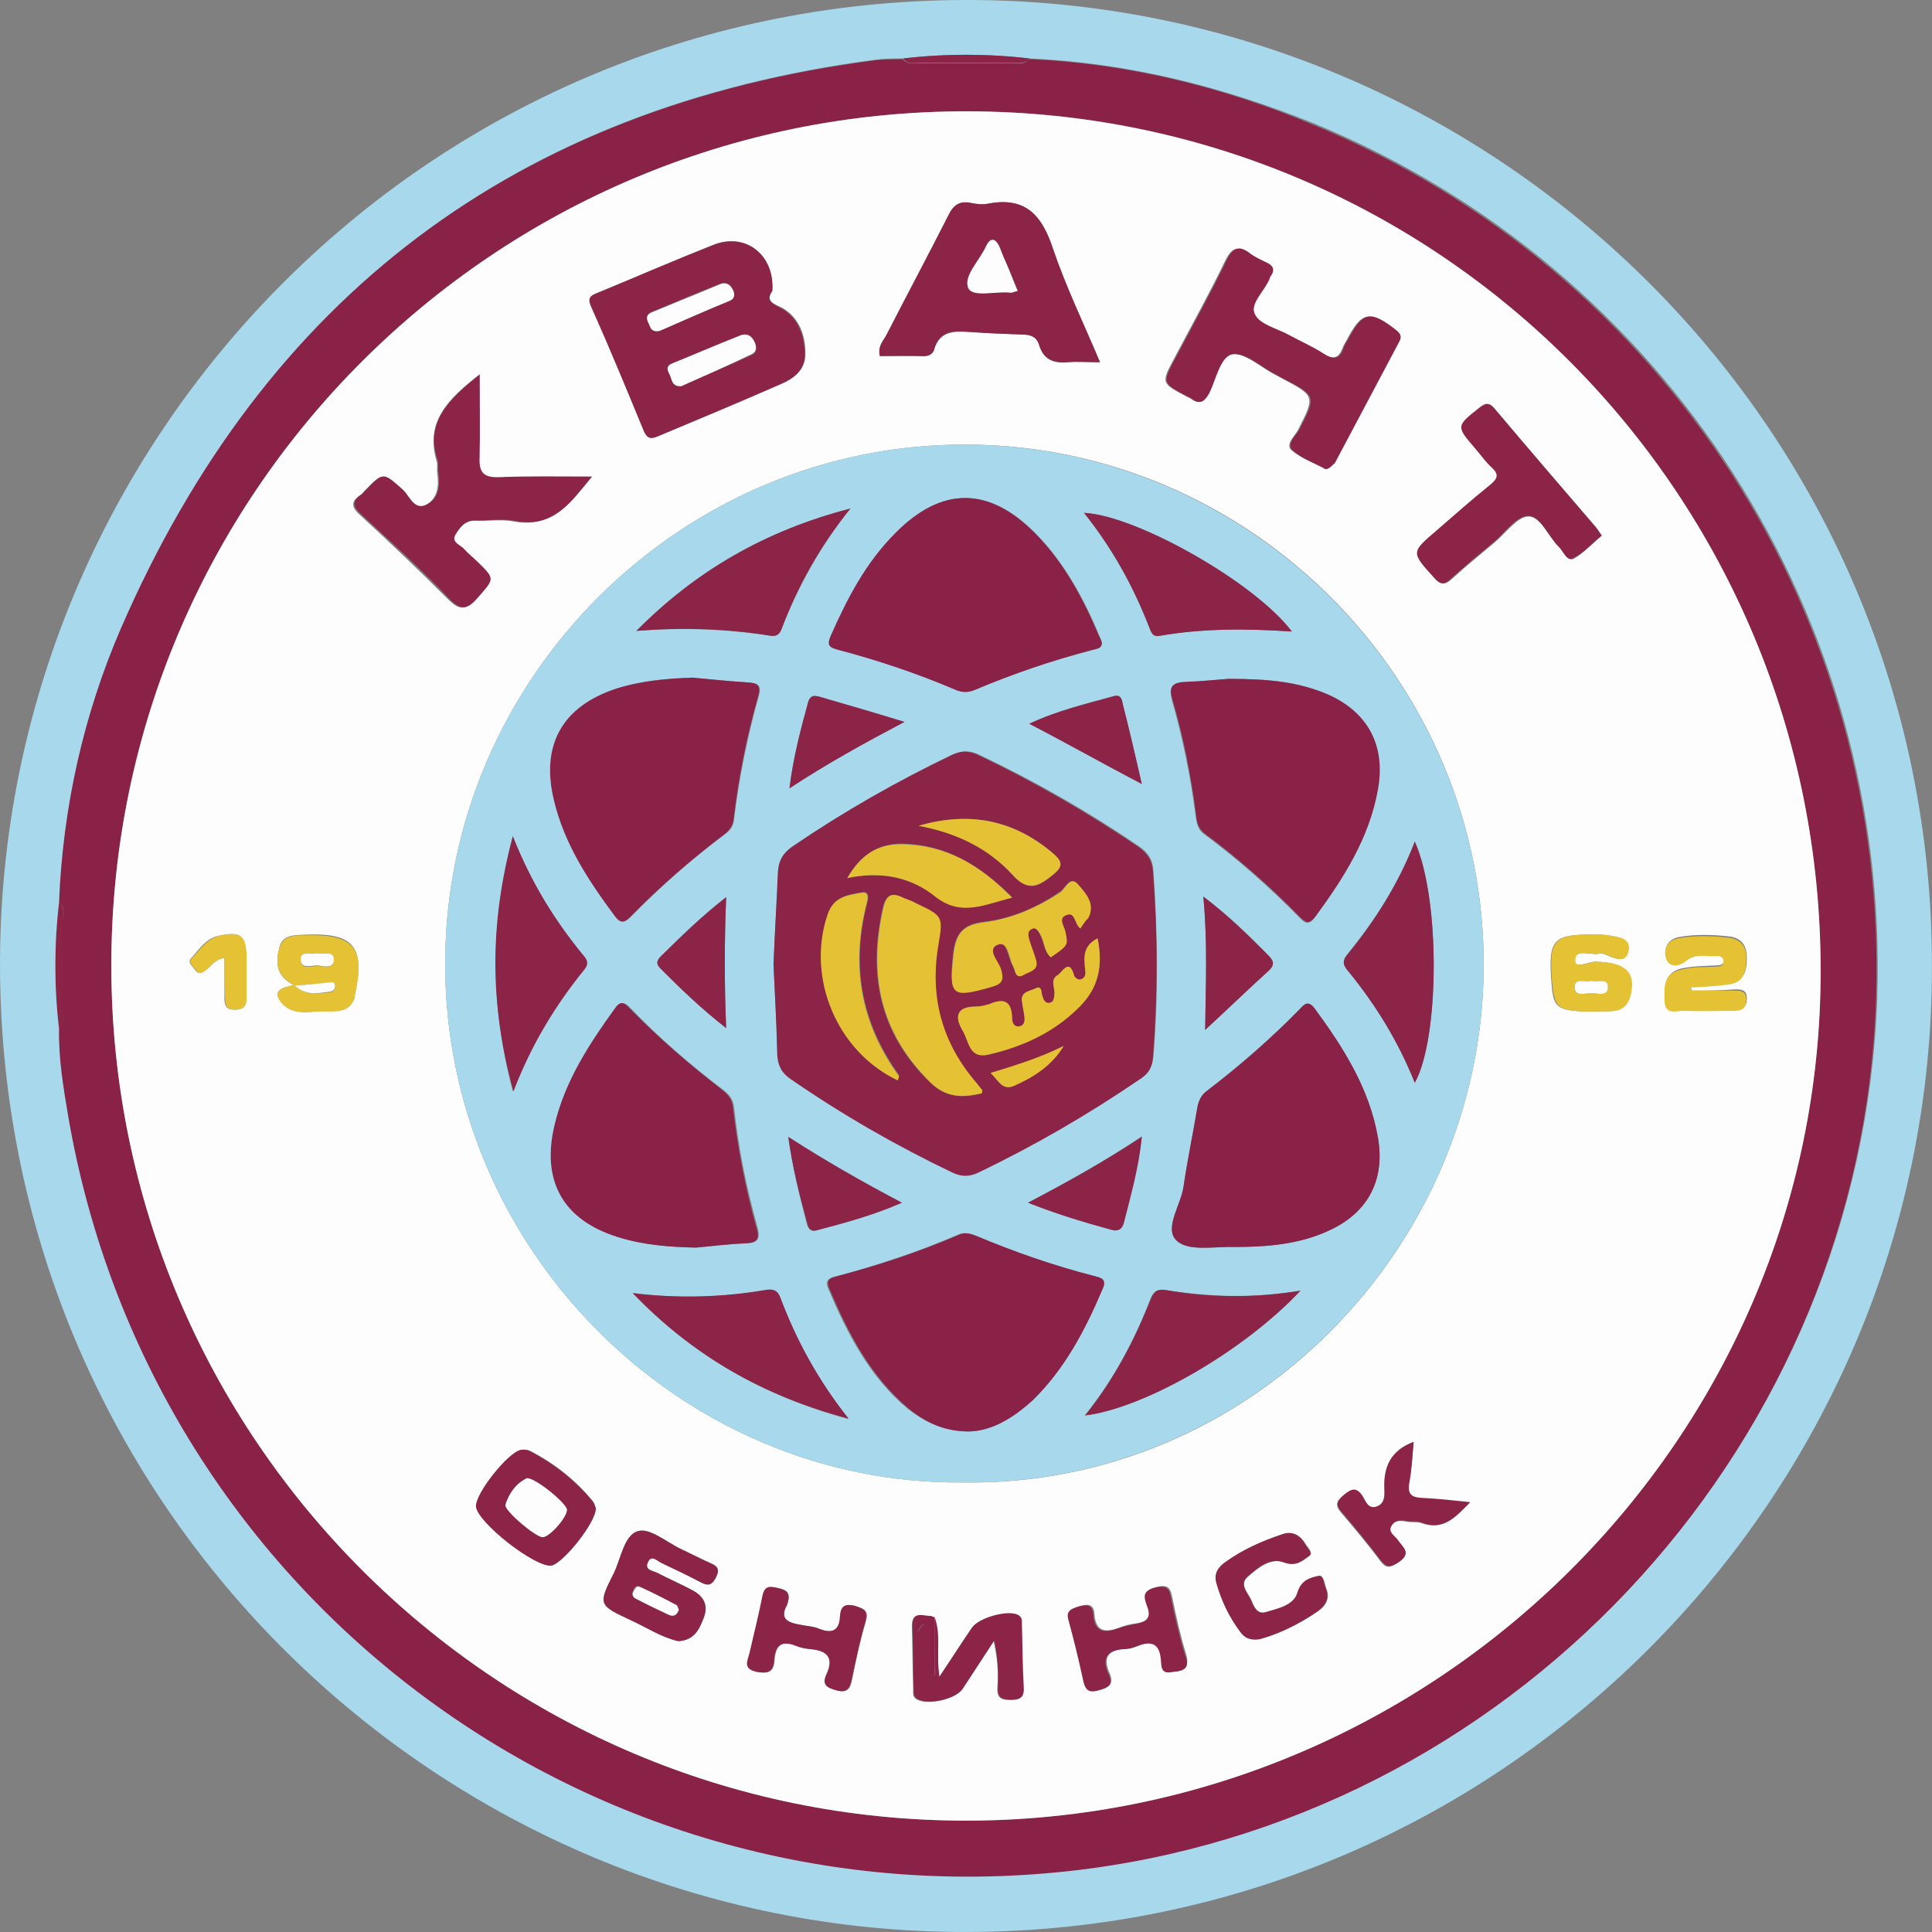 <?xml version="1.0" encoding="UTF-8"?>
<svg xmlns="http://www.w3.org/2000/svg" width="50" height="50" viewBox="0 0 50 50" fill="none">
  <rect x="0" y="0" width="50" height="50" fill="#808080" stroke="none"/>
  <g clip-path="url(#clip0_7440_3139)">
    <path d="M49.998 25C50.03 38.732 38.764 50.157 24.697 49.998C11.187 49.855 -0.111 38.78 0.001 24.745C0.112 11.204 11.203 -0.142 25.302 0.001C38.843 0.145 50.014 11.188 49.998 25ZM26.638 1.513C25.556 1.386 24.458 1.386 23.376 1.513C23.138 1.513 22.899 1.513 22.66 1.545C13.383 2.754 6.875 7.671 3.151 16.232C2.165 18.492 1.64 20.878 1.544 23.345C1.417 24.427 1.417 25.525 1.544 26.607C1.528 27.371 1.656 28.135 1.783 28.883C3.931 41.453 15.579 50.014 28.23 48.328C39.496 46.816 48.184 37.205 48.582 25.843C48.916 15.977 43.14 6.971 34.022 3.2C31.651 2.245 29.2 1.624 26.638 1.513Z" fill="#A7D8EB"></path>
    <path d="M1.528 23.361C1.624 20.894 2.165 18.491 3.136 16.248C6.859 7.687 13.367 2.77 22.644 1.561C22.883 1.529 23.122 1.545 23.36 1.529C23.472 1.672 23.631 1.64 23.774 1.64C24.586 1.64 25.397 1.64 26.209 1.64C26.352 1.64 26.511 1.688 26.622 1.529C29.184 1.64 31.635 2.245 33.99 3.231C43.108 7.003 48.884 16.009 48.55 25.875C48.168 37.236 39.464 46.848 28.198 48.359C15.579 50.03 3.931 41.485 1.767 28.898C1.64 28.15 1.513 27.387 1.528 26.623C1.672 26.511 1.64 26.352 1.64 26.209C1.64 25.398 1.64 24.586 1.64 23.774C1.64 23.631 1.688 23.472 1.528 23.361ZM24.999 47.118C37.157 47.118 47.118 37.221 47.118 25.143C47.134 12.827 37.268 2.881 25.031 2.881C12.81 2.865 2.881 12.779 2.881 24.984C2.881 37.189 12.794 47.118 24.999 47.118Z" fill="#8A2146"></path>
    <path d="M1.528 23.361C1.672 23.472 1.64 23.631 1.64 23.775C1.64 24.586 1.64 25.398 1.64 26.209C1.64 26.352 1.687 26.512 1.528 26.623C1.401 25.541 1.401 24.443 1.528 23.361Z" fill="#8B2447"></path>
    <path d="M26.638 1.513C26.527 1.656 26.368 1.624 26.225 1.624C25.413 1.624 24.602 1.624 23.79 1.624C23.647 1.624 23.488 1.672 23.376 1.513C24.458 1.386 25.556 1.386 26.638 1.513Z" fill="#8B2447"></path>
    <path d="M25 47.118C12.795 47.118 2.881 37.189 2.881 24.984C2.881 12.779 12.81 2.865 25.031 2.881C37.268 2.897 47.134 12.827 47.118 25.143C47.118 37.221 37.157 47.118 25 47.118ZM24.092 41.835C23.886 41.851 23.583 41.676 23.599 42.106C23.615 42.647 23.615 43.188 23.631 43.729C23.631 43.824 23.615 43.92 23.727 43.983C23.997 44.142 24.729 43.983 24.904 43.713C25.174 43.299 25.445 42.885 25.715 42.472C25.811 42.901 25.843 43.283 25.811 43.665C25.795 43.952 25.907 43.999 26.161 43.999C26.4 43.999 26.495 43.92 26.479 43.681C26.448 43.14 26.448 42.599 26.432 42.058C26.432 41.962 26.448 41.867 26.32 41.803C26.05 41.676 25.318 41.883 25.143 42.138C24.872 42.535 24.618 42.933 24.299 43.41C24.204 42.838 24.347 42.344 24.172 41.867C24.156 41.851 24.124 41.835 24.092 41.835ZM24.92 38.366C32.351 38.478 38.334 32.288 38.398 25.079C38.461 17.6 32.351 11.538 25.047 11.506C17.616 11.458 11.537 17.569 11.522 24.904C11.49 32.272 17.568 38.43 24.92 38.366ZM19.987 7.528C20.051 6.589 19.287 6 18.459 6.334C17.473 6.732 16.486 7.162 15.5 7.56C15.341 7.623 15.197 7.671 15.309 7.91C15.77 8.976 16.216 10.058 16.677 11.14C16.757 11.315 16.836 11.363 17.027 11.283C18.093 10.822 19.16 10.392 20.21 9.931C20.544 9.787 20.846 9.581 20.846 9.151C20.846 8.674 20.687 8.228 20.258 7.973C20.019 7.862 19.796 7.798 19.987 7.528ZM28.468 9.374C28.039 8.355 27.577 7.416 27.243 6.414C26.957 5.555 26.527 5.093 25.588 5.268C25.445 5.3 25.286 5.284 25.127 5.252C24.824 5.189 24.665 5.316 24.538 5.586C24.013 6.621 23.472 7.623 22.947 8.658C22.867 8.817 22.708 8.944 22.772 9.215C23.122 9.215 23.472 9.215 23.838 9.215C23.981 9.215 24.124 9.199 24.172 9.055C24.331 8.53 24.745 8.578 25.143 8.594C25.588 8.626 26.018 8.642 26.463 8.658C26.67 8.658 26.829 8.721 26.893 8.928C27.004 9.31 27.259 9.405 27.625 9.374C27.88 9.342 28.134 9.374 28.468 9.374ZM34.308 12.142C34.42 12.127 34.467 12.047 34.515 11.983C35.072 10.933 35.629 9.883 36.186 8.833C36.25 8.705 36.234 8.642 36.106 8.546C35.438 8.021 35.247 8.053 34.849 8.801C34.818 8.864 34.786 8.912 34.754 8.976C34.642 9.31 34.467 9.31 34.197 9.135C33.926 8.96 33.624 8.833 33.338 8.674C33.019 8.498 32.574 8.387 32.447 8.132C32.303 7.846 32.701 7.528 32.828 7.21C32.828 7.194 32.844 7.178 32.844 7.162C32.987 6.971 32.908 6.859 32.717 6.78C32.574 6.716 32.431 6.653 32.319 6.557C32.033 6.35 31.874 6.414 31.715 6.732C31.301 7.591 30.839 8.419 30.394 9.262C30.044 9.915 30.044 9.915 30.712 10.265C30.744 10.281 30.776 10.297 30.808 10.312C31.03 10.488 31.142 10.392 31.269 10.169C31.46 9.819 31.571 9.215 31.874 9.167C32.208 9.119 32.621 9.501 32.987 9.692C33.051 9.724 33.115 9.756 33.163 9.787C34.038 10.249 34.038 10.249 33.592 11.124C33.513 11.283 33.258 11.49 33.417 11.649C33.688 11.872 34.022 11.983 34.308 12.142ZM12.413 9.692C11.585 10.328 10.996 10.917 11.299 11.936C11.331 12.031 11.299 12.142 11.315 12.238C11.363 12.572 11.331 12.922 10.996 13.081C10.678 13.225 10.567 12.843 10.392 12.684C9.883 12.238 9.899 12.222 9.437 12.699C9.405 12.731 9.373 12.779 9.326 12.811C9.039 13.002 9.119 13.161 9.342 13.352C10.105 14.052 10.853 14.768 11.585 15.5C11.888 15.802 12.047 15.802 12.333 15.484C12.763 14.975 12.795 14.991 12.317 14.545C12.206 14.434 12.079 14.338 11.983 14.227C11.888 14.1 11.633 14.036 11.76 13.845C11.872 13.67 12.015 13.479 12.27 13.479C12.604 13.495 12.954 13.431 13.288 13.495C14.322 13.686 14.768 12.97 15.293 12.349C14.481 12.349 13.686 12.318 12.89 12.365C12.476 12.381 12.365 12.254 12.381 11.856C12.429 11.172 12.413 10.503 12.413 9.692ZM41.453 13.861C41.405 13.781 41.358 13.718 41.31 13.654C40.435 12.636 39.559 11.617 38.7 10.599C38.557 10.44 38.477 10.424 38.302 10.567C37.698 11.044 37.698 11.029 38.191 11.617C38.334 11.792 38.461 11.967 38.62 12.111C38.812 12.286 38.78 12.397 38.589 12.556C38.111 12.938 37.666 13.352 37.188 13.75C36.536 14.322 36.536 14.306 37.109 14.943C37.284 15.15 37.395 15.15 37.586 14.975C37.936 14.657 38.302 14.354 38.668 14.052C38.971 13.797 39.273 13.368 39.559 13.368C39.878 13.368 40.069 13.893 40.355 14.163C40.466 14.275 40.562 14.529 40.721 14.466C40.976 14.322 41.182 14.084 41.453 13.861ZM17.552 42.472C17.95 42.456 18.093 42.185 18.205 41.883C18.332 41.581 18.237 41.342 17.966 41.183C17.664 41.008 17.33 40.864 17.011 40.705C16.9 40.642 16.661 40.626 16.773 40.419C16.868 40.228 17.011 40.403 17.123 40.451C17.457 40.61 17.807 40.769 18.125 40.944C18.316 41.039 18.412 41.055 18.523 40.833C18.634 40.626 18.587 40.53 18.38 40.451C18.125 40.339 17.887 40.212 17.648 40.101C17.266 39.926 16.82 39.528 16.518 39.623C16.152 39.719 16.073 40.323 15.882 40.721C15.468 41.533 15.484 41.549 16.327 41.931C16.741 42.121 17.123 42.376 17.552 42.472ZM15.42 39.035C15.404 39.003 15.388 38.907 15.341 38.844C14.895 38.303 14.354 37.873 13.733 37.555C13.67 37.523 13.574 37.507 13.495 37.523C13.161 37.571 12.301 38.653 12.333 38.987C12.365 39.401 13.909 40.594 14.29 40.514C14.593 40.435 15.42 39.401 15.42 39.035ZM32.59 42.424C33.067 42.297 33.608 42.042 34.101 41.708C34.308 41.565 34.436 41.374 34.324 41.103C34.276 40.976 34.261 40.753 34.133 40.785C33.91 40.833 33.688 40.896 33.592 41.215C33.497 41.549 33.083 41.628 32.765 41.724C32.558 41.787 32.462 41.596 32.399 41.437C32.319 41.23 32.049 41.008 32.303 40.801C32.558 40.578 32.892 40.307 33.242 40.435C33.544 40.546 33.704 40.403 33.879 40.276C34.006 40.196 33.863 40.069 33.799 39.973C33.672 39.751 33.481 39.623 33.21 39.703C32.669 39.878 32.16 40.101 31.715 40.435C31.54 40.562 31.428 40.721 31.492 40.96C31.619 41.421 31.826 41.851 32.112 42.233C32.192 42.376 32.319 42.456 32.59 42.424ZM20.369 41.533C20.48 41.215 20.353 41.151 20.162 41.103C19.971 41.071 19.812 41.024 19.748 41.294C19.653 41.787 19.526 42.281 19.414 42.774C19.366 42.965 19.223 43.188 19.605 43.267C19.939 43.331 20.035 43.235 20.051 42.933C20.082 42.551 20.273 42.44 20.623 42.599C20.735 42.647 20.846 42.663 20.974 42.678C21.403 42.71 21.61 42.885 21.403 43.331C21.276 43.601 21.419 43.681 21.658 43.745C21.944 43.824 22.008 43.697 22.056 43.458C22.151 42.965 22.262 42.456 22.406 41.978C22.485 41.708 22.406 41.644 22.151 41.565C21.865 41.485 21.769 41.581 21.753 41.835C21.721 42.217 21.53 42.281 21.212 42.153C21.101 42.106 20.989 42.09 20.862 42.074C20.48 42.01 20.13 41.962 20.369 41.533ZM30.346 43.267C30.601 43.251 30.808 43.188 30.696 42.806C30.553 42.344 30.442 41.851 30.346 41.374C30.298 41.119 30.251 40.992 29.932 41.071C29.598 41.151 29.63 41.31 29.709 41.533C29.821 41.835 29.709 41.962 29.423 42.01C29.28 42.026 29.121 42.058 28.978 42.121C28.628 42.249 28.357 42.249 28.325 41.772C28.309 41.517 28.166 41.501 27.943 41.565C27.736 41.628 27.609 41.676 27.689 41.931C27.832 42.456 27.959 42.981 28.071 43.506C28.118 43.761 28.246 43.792 28.468 43.729C28.707 43.665 28.834 43.586 28.723 43.315C28.532 42.901 28.675 42.694 29.121 42.663C29.232 42.663 29.36 42.631 29.471 42.583C29.837 42.44 30.044 42.519 30.076 42.949C30.06 43.092 30.044 43.347 30.346 43.267ZM36.584 37.316C35.995 37.539 35.804 37.968 35.82 38.525C35.836 38.716 35.836 38.923 35.613 39.003C35.39 39.082 35.343 38.844 35.247 38.732C35.088 38.493 34.961 38.541 34.77 38.7C34.595 38.844 34.531 38.939 34.706 39.146C35.056 39.56 35.406 39.973 35.724 40.403C35.868 40.594 35.963 40.578 36.17 40.451C36.536 40.212 36.297 40.053 36.154 39.862C36.075 39.751 35.884 39.655 36.011 39.48C36.106 39.337 36.266 39.353 36.425 39.385C36.536 39.401 36.663 39.385 36.775 39.416C37.332 39.623 37.65 39.273 38.032 38.891C37.57 38.844 37.157 38.796 36.759 38.78C36.504 38.764 36.409 38.684 36.456 38.398C36.536 38.032 36.552 37.682 36.584 37.316ZM43.776 25.636C43.776 25.604 43.76 25.573 43.76 25.525C44.094 25.493 44.429 25.477 44.763 25.445C45.129 25.398 45.208 25.127 45.208 24.809C45.208 24.491 45.097 24.284 44.763 24.236C44.317 24.188 43.888 24.172 43.442 24.252C43.14 24.316 43.044 24.57 43.14 24.793C43.235 25.032 43.506 24.968 43.649 24.841C43.888 24.618 44.158 24.729 44.429 24.713C44.524 24.713 44.636 24.745 44.62 24.872C44.604 24.968 44.508 24.984 44.429 24.984C44.126 25 43.824 25 43.522 25.063C43.06 25.175 43.092 25.525 43.092 25.859C43.092 26.273 43.41 26.13 43.617 26.13C44.047 26.145 44.46 26.13 44.89 26.13C45.097 26.13 45.208 26.066 45.208 25.843C45.208 25.62 45.081 25.604 44.906 25.604C44.508 25.636 44.142 25.636 43.776 25.636ZM7.607 25.493C7.321 25.557 7.05 25.62 7.257 25.907C7.559 26.32 8.021 26.161 8.435 26.161C8.705 26.161 9.039 26.193 9.167 25.843C9.182 25.811 9.182 25.779 9.182 25.748C9.453 24.506 9.167 24.14 7.925 24.188C7.639 24.204 7.305 24.172 7.225 24.538C7.13 24.92 7.146 25.27 7.607 25.493ZM41.358 26.177C41.628 26.145 42.058 26.273 42.185 25.764C42.344 25.159 42.058 24.92 41.294 24.888C41.103 24.888 40.737 25.095 40.753 24.841C40.769 24.538 41.166 24.729 41.389 24.681C41.437 24.666 41.485 24.681 41.532 24.697C41.739 24.777 42.042 24.952 42.121 24.65C42.233 24.268 41.867 24.252 41.596 24.204C41.501 24.188 41.389 24.188 41.294 24.188C40.196 24.172 40.069 24.3 40.148 25.382C40.196 26.05 40.26 26.13 40.944 26.177C41.071 26.177 41.166 26.177 41.358 26.177ZM5.809 24.793C5.809 25.175 5.809 25.509 5.809 25.843C5.809 26.018 5.857 26.13 6.064 26.13C6.286 26.13 6.366 26.05 6.366 25.827C6.35 25.493 6.366 25.143 6.366 24.809C6.366 24.204 6.239 24.093 5.65 24.22C5.332 24.284 5.157 24.57 4.95 24.793C4.838 24.904 4.982 25 5.045 25.095C5.141 25.238 5.236 25.175 5.332 25.095C5.475 25 5.554 24.825 5.809 24.793Z" fill="#FEFDFD"></path>
    <path d="M24.92 38.366C17.568 38.43 11.489 32.272 11.521 24.904C11.537 17.569 17.616 11.458 25.047 11.506C32.351 11.554 38.461 17.616 38.398 25.079C38.334 32.288 32.351 38.462 24.92 38.366ZM20.019 24.952C20.05 25.716 20.098 26.496 20.13 27.275C20.146 27.546 20.241 27.737 20.48 27.912C21.817 28.835 23.201 29.631 24.665 30.331C24.904 30.442 25.095 30.442 25.333 30.331C26.797 29.631 28.182 28.835 29.518 27.912C29.741 27.769 29.821 27.594 29.852 27.339C29.98 25.748 29.964 24.157 29.852 22.549C29.837 22.247 29.709 22.056 29.471 21.897C28.166 21.006 26.797 20.226 25.365 19.542C25.111 19.415 24.92 19.415 24.649 19.526C23.233 20.21 21.864 20.99 20.544 21.881C20.273 22.072 20.146 22.279 20.146 22.581C20.098 23.361 20.05 24.141 20.019 24.952ZM25.079 37.046C25.683 37.03 26.224 36.68 26.702 36.234C27.529 35.423 28.054 34.42 28.5 33.37C28.627 33.084 28.468 33.068 28.277 33.02C27.243 32.749 26.224 32.399 25.238 31.985C25.095 31.922 24.951 31.874 24.792 31.954C23.758 32.399 22.708 32.749 21.61 33.036C21.403 33.084 21.355 33.179 21.435 33.354C21.928 34.516 22.501 35.63 23.488 36.457C23.949 36.807 24.426 37.046 25.079 37.046ZM17.918 17.537C17.25 17.553 16.597 17.616 15.961 17.823C14.561 18.285 14.004 19.271 14.354 20.72C14.624 21.849 15.245 22.804 15.929 23.711C16.072 23.902 16.168 23.886 16.327 23.727C17.091 22.947 17.902 22.231 18.777 21.579C18.905 21.483 18.984 21.372 19 21.197C19.128 20.115 19.35 19.049 19.637 18.014C19.716 17.744 19.621 17.68 19.398 17.664C18.905 17.632 18.412 17.585 17.918 17.537ZM31.794 17.569C31.555 17.585 31.094 17.632 30.632 17.664C30.298 17.68 30.25 17.808 30.33 18.126C30.6 19.081 30.807 20.067 30.935 21.07C30.966 21.276 30.982 21.467 31.173 21.595C32.048 22.247 32.86 22.963 33.624 23.743C33.767 23.886 33.862 23.966 34.022 23.743C34.77 22.74 35.422 21.706 35.645 20.449C35.852 19.319 35.39 18.444 34.34 17.983C33.608 17.632 32.812 17.569 31.794 17.569ZM18.014 32.288C18.459 32.256 18.889 32.192 19.334 32.176C19.653 32.16 19.669 32.017 19.605 31.763C19.319 30.744 19.112 29.71 19 28.676C18.984 28.469 18.889 28.341 18.73 28.214C17.87 27.562 17.059 26.862 16.327 26.098C16.184 25.939 16.088 25.907 15.945 26.098C15.261 27.021 14.656 27.976 14.386 29.105C14.036 30.553 14.608 31.572 16.025 32.017C16.661 32.224 17.329 32.272 18.014 32.288ZM31.921 32.272C32.78 32.272 33.624 32.208 34.404 31.842C35.406 31.381 35.852 30.522 35.661 29.439C35.438 28.166 34.77 27.116 34.022 26.098C33.862 25.891 33.767 25.971 33.64 26.114C32.892 26.878 32.08 27.578 31.237 28.23C31.078 28.358 31.014 28.501 30.982 28.692C30.871 29.36 30.728 30.028 30.632 30.697C30.569 31.174 30.123 31.779 30.441 32.097C30.744 32.399 31.412 32.256 31.921 32.272ZM28.516 16.63C28.5 16.582 28.484 16.519 28.468 16.487C28.054 15.5 27.545 14.545 26.781 13.782C25.588 12.588 24.379 12.588 23.185 13.797C22.437 14.561 21.944 15.484 21.514 16.455C21.403 16.709 21.483 16.773 21.721 16.821C22.74 17.076 23.742 17.426 24.713 17.839C24.888 17.919 25.047 17.935 25.238 17.855C26.224 17.426 27.243 17.091 28.277 16.821C28.373 16.789 28.516 16.805 28.516 16.63ZM13.272 21.642C12.683 23.902 12.683 26.002 13.272 28.246C13.749 27.005 14.37 26.002 15.118 25.079C15.229 24.936 15.181 24.841 15.086 24.729C14.354 23.838 13.749 22.852 13.272 21.642ZM16.375 33.465C17.902 35.057 19.732 36.123 21.96 36.727C21.164 35.709 20.607 34.691 20.194 33.593C20.114 33.386 19.971 33.37 19.796 33.402C18.65 33.577 17.52 33.609 16.375 33.465ZM16.47 16.328C17.648 16.232 18.809 16.28 19.955 16.455C20.098 16.471 20.162 16.407 20.226 16.28C20.655 15.182 21.212 14.164 22.008 13.161C19.796 13.734 17.998 14.784 16.47 16.328ZM33.656 33.402C32.414 33.609 31.285 33.561 30.155 33.386C29.948 33.354 29.852 33.418 29.773 33.609C29.359 34.691 28.818 35.709 28.07 36.632C29.614 36.441 32.192 34.977 33.656 33.402ZM33.433 16.343C32.478 15.086 29.407 13.336 28.054 13.272C28.77 14.179 29.327 15.166 29.741 16.232C29.789 16.359 29.821 16.503 30.012 16.455C31.11 16.264 32.224 16.264 33.433 16.343ZM36.615 28.023C37.252 26.878 37.284 23.281 36.615 21.77C36.202 22.868 35.581 23.822 34.865 24.698C34.722 24.873 34.77 24.984 34.897 25.127C35.613 26.018 36.202 26.973 36.615 28.023ZM20.401 29.424C20.512 30.235 20.687 30.919 20.862 31.604C20.894 31.731 20.926 31.89 21.117 31.842C21.849 31.651 22.565 31.46 23.328 31.126C22.326 30.585 21.403 30.06 20.401 29.424ZM18.793 23.218C18.141 23.727 17.616 24.236 17.107 24.745C16.979 24.873 16.979 24.952 17.107 25.079C17.616 25.589 18.141 26.098 18.793 26.607C18.746 25.461 18.746 24.395 18.793 23.218ZM26.606 31.126C27.37 31.429 28.07 31.635 28.755 31.811C28.93 31.858 29.041 31.826 29.089 31.619C29.264 30.919 29.455 30.219 29.55 29.408C28.579 30.06 27.625 30.585 26.606 31.126ZM29.55 20.29C29.391 19.606 29.232 18.905 29.057 18.221C29.025 18.11 28.993 17.967 28.834 18.014C28.118 18.205 27.386 18.38 26.638 18.73C27.641 19.24 28.548 19.765 29.55 20.29ZM23.408 18.683C22.581 18.444 21.928 18.253 21.26 18.046C21.101 17.998 20.973 17.967 20.91 18.189C20.719 18.89 20.528 19.606 20.432 20.401C21.403 19.765 22.326 19.24 23.408 18.683ZM31.142 23.202C31.253 24.379 31.205 25.461 31.189 26.655C31.794 26.082 32.303 25.605 32.828 25.127C33.003 24.968 32.971 24.857 32.812 24.713C32.319 24.204 31.81 23.711 31.142 23.202Z" fill="#A7D8EB"></path>
    <path d="M19.987 7.528C19.796 7.799 20.019 7.862 20.241 7.99C20.671 8.244 20.814 8.69 20.83 9.167C20.83 9.597 20.528 9.804 20.194 9.947C19.143 10.408 18.077 10.854 17.011 11.299C16.82 11.379 16.741 11.331 16.661 11.156C16.216 10.074 15.77 8.992 15.293 7.926C15.181 7.671 15.325 7.64 15.484 7.576C16.47 7.162 17.457 6.733 18.443 6.351C19.287 6.001 20.05 6.589 19.987 7.528ZM17.632 9.995C18.221 9.724 18.841 9.469 19.462 9.183C19.605 9.119 19.589 8.976 19.525 8.833C19.446 8.69 19.334 8.626 19.191 8.69C18.602 8.928 17.998 9.167 17.409 9.422C17.25 9.485 17.282 9.597 17.345 9.708C17.409 9.804 17.393 10.011 17.632 9.995ZM17.075 8.562C17.648 8.308 18.268 8.053 18.889 7.767C19.016 7.703 19.032 7.576 18.953 7.465C18.889 7.353 18.777 7.289 18.65 7.337C18.046 7.576 17.457 7.83 16.868 8.069C16.709 8.133 16.741 8.244 16.788 8.356C16.82 8.467 16.836 8.61 17.075 8.562Z" fill="#8B2447"></path>
    <path d="M28.468 9.374C28.134 9.374 27.879 9.358 27.625 9.374C27.259 9.405 27.004 9.294 26.893 8.928C26.829 8.721 26.686 8.658 26.463 8.658C26.018 8.642 25.588 8.626 25.142 8.594C24.729 8.562 24.315 8.514 24.172 9.055C24.124 9.199 23.981 9.23 23.838 9.214C23.488 9.199 23.122 9.214 22.771 9.214C22.708 8.96 22.867 8.817 22.947 8.658C23.472 7.639 24.013 6.621 24.538 5.586C24.665 5.316 24.824 5.189 25.127 5.252C25.27 5.284 25.429 5.3 25.588 5.268C26.527 5.093 26.956 5.555 27.243 6.414C27.577 7.4 28.038 8.355 28.468 9.374ZM26.336 7.528C26.209 7.225 26.097 6.923 25.97 6.637C25.938 6.557 25.906 6.478 25.875 6.398C25.763 6.143 25.62 6.127 25.509 6.382C25.349 6.748 24.92 7.146 25.063 7.448C25.19 7.703 25.779 7.528 26.161 7.56C26.209 7.575 26.256 7.56 26.336 7.528Z" fill="#8B2447"></path>
    <path d="M34.308 12.142C34.022 11.983 33.687 11.872 33.449 11.649C33.29 11.49 33.528 11.283 33.624 11.124C34.069 10.249 34.085 10.249 33.194 9.787C33.13 9.756 33.067 9.724 33.019 9.692C32.637 9.501 32.239 9.119 31.905 9.167C31.587 9.215 31.476 9.803 31.301 10.169C31.173 10.392 31.062 10.488 30.839 10.312C30.807 10.297 30.775 10.281 30.744 10.265C30.075 9.915 30.075 9.915 30.425 9.262C30.871 8.419 31.332 7.591 31.746 6.732C31.905 6.414 32.064 6.334 32.351 6.557C32.478 6.653 32.621 6.716 32.749 6.78C32.94 6.859 33.019 6.971 32.876 7.162C32.86 7.178 32.86 7.194 32.86 7.21C32.733 7.528 32.335 7.862 32.478 8.133C32.605 8.403 33.051 8.498 33.369 8.674C33.656 8.833 33.958 8.96 34.228 9.135C34.499 9.31 34.674 9.326 34.785 8.976C34.801 8.912 34.849 8.849 34.881 8.801C35.263 8.053 35.47 8.021 36.138 8.546C36.249 8.642 36.281 8.705 36.218 8.833C35.661 9.883 35.104 10.933 34.547 11.983C34.467 12.047 34.419 12.127 34.308 12.142Z" fill="#8B2447"></path>
    <path d="M12.412 9.692C12.412 10.488 12.428 11.172 12.412 11.84C12.396 12.222 12.508 12.365 12.922 12.349C13.717 12.318 14.497 12.333 15.324 12.333C14.799 12.954 14.354 13.686 13.319 13.479C12.985 13.415 12.635 13.479 12.301 13.463C12.031 13.463 11.903 13.654 11.792 13.829C11.665 14.036 11.919 14.1 12.015 14.211C12.11 14.322 12.237 14.418 12.349 14.529C12.826 14.991 12.794 14.975 12.365 15.468C12.094 15.786 11.919 15.802 11.617 15.484C10.901 14.736 10.137 14.036 9.373 13.336C9.15 13.129 9.071 12.986 9.357 12.795C9.405 12.763 9.421 12.715 9.469 12.683C9.93 12.206 9.914 12.222 10.423 12.668C10.598 12.827 10.71 13.209 11.028 13.065C11.362 12.906 11.394 12.572 11.346 12.222C11.33 12.127 11.346 12.015 11.33 11.92C10.996 10.933 11.601 10.344 12.412 9.692Z" fill="#8B2447"></path>
    <path d="M41.453 13.861C41.182 14.084 40.975 14.323 40.705 14.45C40.546 14.529 40.466 14.275 40.339 14.148C40.068 13.877 39.862 13.336 39.543 13.352C39.241 13.352 38.939 13.797 38.652 14.036C38.286 14.338 37.92 14.641 37.57 14.959C37.379 15.15 37.268 15.134 37.093 14.927C36.52 14.291 36.52 14.291 37.172 13.734C37.634 13.336 38.095 12.922 38.573 12.54C38.764 12.381 38.795 12.27 38.605 12.095C38.445 11.952 38.318 11.761 38.175 11.601C37.681 11.029 37.681 11.029 38.286 10.551C38.461 10.408 38.557 10.424 38.684 10.583C39.543 11.601 40.419 12.62 41.294 13.638C41.357 13.718 41.389 13.781 41.453 13.861Z" fill="#8B2447"></path>
    <path d="M17.552 42.472C17.123 42.376 16.741 42.122 16.327 41.931C15.484 41.533 15.484 41.517 15.882 40.721C16.073 40.34 16.152 39.719 16.518 39.624C16.836 39.544 17.266 39.926 17.648 40.101C17.887 40.212 18.125 40.34 18.38 40.451C18.571 40.531 18.634 40.626 18.523 40.833C18.412 41.04 18.3 41.04 18.125 40.944C17.791 40.769 17.457 40.61 17.123 40.451C17.011 40.403 16.868 40.228 16.773 40.419C16.661 40.642 16.9 40.658 17.011 40.706C17.33 40.881 17.648 41.008 17.966 41.183C18.237 41.342 18.332 41.581 18.205 41.883C18.093 42.185 17.95 42.456 17.552 42.472ZM17.568 41.66C17.552 41.629 17.536 41.565 17.505 41.533C17.186 41.374 16.884 41.215 16.55 41.056C16.439 41.008 16.407 41.119 16.375 41.183C16.327 41.279 16.391 41.342 16.47 41.374C16.741 41.501 17.011 41.644 17.282 41.772C17.425 41.851 17.52 41.804 17.568 41.66Z" fill="#8B2447"></path>
    <path d="M24.188 41.851C24.363 42.313 24.22 42.806 24.315 43.395C24.633 42.917 24.888 42.52 25.158 42.122C25.333 41.867 26.065 41.66 26.336 41.788C26.463 41.851 26.447 41.947 26.447 42.042C26.463 42.583 26.463 43.124 26.495 43.665C26.511 43.92 26.416 43.984 26.177 43.984C25.922 43.984 25.811 43.936 25.827 43.649C25.843 43.267 25.827 42.886 25.731 42.456C25.461 42.87 25.19 43.283 24.92 43.697C24.729 43.984 24.013 44.127 23.742 43.968C23.631 43.904 23.647 43.809 23.647 43.713C23.631 43.172 23.631 42.631 23.615 42.09C23.599 41.66 23.901 41.835 24.108 41.819C24.029 41.979 23.599 41.835 23.726 42.217C23.838 42.201 23.822 41.995 23.981 42.042C24.124 42.09 24.108 42.233 24.108 42.345C24.108 42.679 24.108 43.013 24.108 43.347C24.14 43.347 24.172 43.347 24.204 43.347C24.188 42.854 24.188 42.361 24.188 41.851Z" fill="#8B2447"></path>
    <path d="M15.42 39.035C15.42 39.401 14.593 40.435 14.274 40.514C13.877 40.594 12.349 39.401 12.317 38.987C12.301 38.653 13.145 37.587 13.479 37.523C13.558 37.507 13.654 37.523 13.717 37.555C14.338 37.889 14.879 38.303 15.325 38.844C15.388 38.907 15.404 39.003 15.42 39.035ZM13.638 38.255C13.367 38.382 13.176 38.637 13.081 38.939C13.033 39.082 13.845 39.767 14.036 39.782C14.211 39.798 14.688 39.257 14.672 39.066C14.656 38.907 13.877 38.255 13.638 38.255Z" fill="#8B2447"></path>
    <path d="M32.59 42.424C32.319 42.456 32.192 42.36 32.096 42.233C31.81 41.851 31.603 41.422 31.476 40.96C31.412 40.721 31.523 40.562 31.698 40.435C32.16 40.101 32.669 39.878 33.194 39.703C33.465 39.607 33.656 39.751 33.783 39.973C33.831 40.069 33.99 40.196 33.862 40.276C33.687 40.403 33.528 40.546 33.226 40.435C32.86 40.292 32.542 40.578 32.287 40.801C32.048 41.008 32.303 41.23 32.383 41.437C32.446 41.581 32.526 41.787 32.749 41.724C33.067 41.628 33.481 41.549 33.576 41.215C33.672 40.896 33.894 40.833 34.117 40.785C34.244 40.753 34.26 40.976 34.308 41.103C34.419 41.374 34.292 41.565 34.085 41.708C33.608 42.042 33.067 42.297 32.59 42.424Z" fill="#8B2447"></path>
    <path d="M20.369 41.533C20.13 41.963 20.48 42.011 20.846 42.074C20.958 42.09 21.085 42.106 21.196 42.154C21.515 42.281 21.721 42.217 21.737 41.835C21.753 41.581 21.849 41.485 22.135 41.565C22.39 41.645 22.469 41.708 22.39 41.979C22.247 42.472 22.151 42.965 22.04 43.459C21.992 43.697 21.912 43.825 21.642 43.745C21.403 43.681 21.26 43.602 21.387 43.331C21.594 42.886 21.387 42.711 20.958 42.679C20.846 42.663 20.719 42.647 20.608 42.599C20.258 42.456 20.067 42.551 20.035 42.933C20.019 43.22 19.923 43.331 19.589 43.268C19.207 43.188 19.35 42.981 19.398 42.774C19.51 42.281 19.637 41.788 19.732 41.294C19.796 41.008 19.955 41.056 20.146 41.103C20.353 41.151 20.48 41.215 20.369 41.533Z" fill="#8B2447"></path>
    <path d="M30.346 43.267C30.028 43.347 30.059 43.093 30.044 42.965C30.012 42.536 29.805 42.456 29.439 42.599C29.328 42.647 29.216 42.679 29.089 42.679C28.643 42.711 28.5 42.917 28.691 43.331C28.818 43.602 28.675 43.681 28.436 43.745C28.214 43.809 28.102 43.777 28.039 43.522C27.927 42.997 27.8 42.472 27.657 41.947C27.577 41.692 27.704 41.645 27.911 41.581C28.134 41.517 28.277 41.533 28.293 41.788C28.325 42.265 28.596 42.265 28.946 42.138C29.089 42.09 29.232 42.058 29.391 42.026C29.694 41.979 29.805 41.851 29.678 41.549C29.598 41.326 29.566 41.167 29.9 41.087C30.235 41.008 30.266 41.151 30.314 41.39C30.41 41.867 30.521 42.345 30.664 42.822C30.823 43.188 30.616 43.252 30.346 43.267Z" fill="#8B2447"></path>
    <path d="M36.584 37.316C36.552 37.682 36.536 38.048 36.472 38.382C36.425 38.653 36.52 38.748 36.775 38.764C37.172 38.78 37.586 38.828 38.048 38.875C37.666 39.273 37.347 39.623 36.791 39.401C36.679 39.353 36.552 39.385 36.44 39.369C36.281 39.337 36.122 39.321 36.027 39.464C35.899 39.639 36.09 39.735 36.17 39.846C36.313 40.053 36.552 40.196 36.186 40.435C35.979 40.562 35.899 40.578 35.74 40.387C35.406 39.957 35.072 39.528 34.722 39.13C34.547 38.939 34.611 38.828 34.785 38.684C34.977 38.525 35.104 38.477 35.263 38.716C35.343 38.843 35.406 39.066 35.629 38.987C35.852 38.907 35.836 38.7 35.836 38.509C35.804 37.952 35.995 37.539 36.584 37.316Z" fill="#8B2447"></path>
    <path d="M43.776 25.636C44.142 25.636 44.508 25.636 44.89 25.636C45.065 25.636 45.192 25.652 45.192 25.875C45.192 26.098 45.081 26.161 44.874 26.161C44.444 26.161 44.031 26.177 43.601 26.161C43.394 26.145 43.092 26.305 43.076 25.891C43.076 25.541 43.028 25.207 43.505 25.095C43.808 25.016 44.11 25.032 44.412 25.016C44.492 25.016 44.603 25 44.603 24.904C44.619 24.777 44.508 24.729 44.412 24.745C44.158 24.761 43.887 24.666 43.633 24.872C43.489 25 43.219 25.063 43.123 24.825C43.044 24.602 43.123 24.347 43.426 24.284C43.855 24.204 44.301 24.22 44.747 24.268C45.081 24.316 45.208 24.522 45.192 24.841C45.192 25.159 45.113 25.429 44.747 25.477C44.412 25.525 44.078 25.541 43.744 25.557C43.76 25.557 43.76 25.588 43.776 25.636Z" fill="#E5C233"></path>
    <path d="M7.607 25.493C7.146 25.254 7.13 24.904 7.225 24.554C7.321 24.188 7.639 24.204 7.925 24.204C9.166 24.172 9.469 24.538 9.182 25.764C9.182 25.795 9.166 25.827 9.166 25.859C9.023 26.209 8.705 26.177 8.434 26.177C8.037 26.161 7.559 26.32 7.257 25.923C7.05 25.62 7.321 25.557 7.607 25.493ZM8.196 24.666C8.068 24.729 7.782 24.586 7.782 24.825C7.766 25.111 8.053 25 8.212 25C8.371 25 8.625 25.079 8.641 24.872C8.657 24.57 8.371 24.729 8.196 24.666ZM7.623 25.509C7.941 25.779 8.228 25.7 8.514 25.684C8.609 25.684 8.673 25.62 8.673 25.525C8.673 25.398 8.562 25.429 8.482 25.445C8.228 25.461 7.973 25.477 7.623 25.509Z" fill="#E5C233"></path>
    <path d="M41.358 26.177C41.166 26.177 41.071 26.177 40.96 26.177C40.291 26.13 40.228 26.066 40.164 25.382C40.084 24.3 40.212 24.172 41.31 24.188C41.405 24.188 41.517 24.188 41.612 24.204C41.883 24.252 42.249 24.268 42.137 24.65C42.058 24.952 41.755 24.777 41.548 24.697C41.501 24.681 41.453 24.666 41.405 24.681C41.182 24.729 40.769 24.538 40.769 24.841C40.753 25.095 41.119 24.888 41.31 24.888C42.074 24.904 42.344 25.159 42.201 25.764C42.058 26.289 41.628 26.145 41.358 26.177ZM41.182 25.382C41.039 25.429 40.769 25.302 40.753 25.525C40.737 25.811 41.023 25.7 41.182 25.7C41.342 25.7 41.628 25.811 41.612 25.525C41.596 25.302 41.326 25.429 41.182 25.382Z" fill="#E5C233"></path>
    <path d="M5.809 24.793C5.554 24.825 5.475 24.984 5.347 25.095C5.236 25.175 5.156 25.239 5.061 25.095C4.997 25 4.854 24.904 4.965 24.793C5.172 24.586 5.347 24.3 5.666 24.22C6.238 24.093 6.382 24.204 6.382 24.809C6.382 25.143 6.382 25.493 6.382 25.827C6.382 26.05 6.302 26.13 6.079 26.13C5.872 26.13 5.825 26.018 5.825 25.843C5.809 25.509 5.809 25.175 5.809 24.793Z" fill="#E5C233"></path>
    <path d="M24.188 41.851C24.188 42.344 24.188 42.854 24.188 43.347C24.156 43.347 24.124 43.347 24.092 43.347C24.092 43.013 24.092 42.679 24.092 42.344C24.092 42.233 24.124 42.106 23.965 42.042C23.806 41.994 23.822 42.201 23.71 42.217C23.583 41.835 23.997 41.978 24.092 41.819C24.124 41.835 24.156 41.851 24.188 41.851Z" fill="#8A2146"></path>
    <path d="M20.019 24.952C20.051 24.157 20.098 23.377 20.13 22.597C20.146 22.279 20.258 22.072 20.528 21.897C21.833 21.006 23.201 20.226 24.633 19.542C24.888 19.415 25.095 19.431 25.349 19.558C26.782 20.242 28.134 21.022 29.455 21.913C29.694 22.088 29.821 22.263 29.837 22.565C29.964 24.157 29.964 25.748 29.837 27.355C29.821 27.625 29.725 27.785 29.503 27.928C28.166 28.835 26.782 29.646 25.318 30.347C25.079 30.458 24.888 30.458 24.649 30.347C23.185 29.646 21.801 28.851 20.464 27.928C20.226 27.769 20.13 27.578 20.114 27.291C20.098 26.48 20.051 25.7 20.019 24.952ZM25.413 28.294C25.413 28.246 25.413 28.214 25.413 28.214C25.365 28.151 25.318 28.071 25.254 28.023C24.363 26.989 24.045 25.811 24.267 24.475C24.395 23.727 24.395 23.711 23.695 23.377C23.583 23.329 23.472 23.297 23.36 23.234C23.09 23.09 22.931 23.154 22.851 23.472C22.453 25.207 22.756 26.734 24.061 28.007C24.49 28.421 24.92 28.421 25.413 28.294ZM27.959 24.029C28.039 23.918 28.102 23.822 28.15 23.743C28.341 23.377 28.07 23.106 27.895 22.884C27.689 22.645 27.561 22.995 27.434 23.075C26.829 23.488 26.177 23.775 25.461 23.854C24.936 23.918 24.729 24.141 24.665 24.666C24.554 25.764 24.617 25.827 25.652 25.525C25.938 25.445 25.97 25.334 25.89 25.064C25.827 24.857 25.493 24.554 25.827 24.427C26.066 24.348 26.081 24.793 26.209 25C26.272 25.111 26.256 25.35 26.495 25.207C26.638 25.127 26.877 25.096 26.797 24.825C26.75 24.65 26.67 24.475 26.622 24.3C26.591 24.204 26.575 24.077 26.686 24.029C26.797 23.982 26.861 24.093 26.909 24.172C27.02 24.363 27.004 24.602 27.179 24.761C27.641 24.443 27.641 24.443 27.561 24.109C27.529 23.966 27.338 23.759 27.593 23.663C27.832 23.6 27.8 23.902 27.959 24.029ZM23.233 27.96C23.249 27.912 23.281 27.848 23.265 27.817C22.278 26.448 22.024 24.952 22.453 23.329C22.485 23.202 22.485 23.059 22.31 23.09C21.944 23.154 21.578 23.202 21.435 23.647C20.862 25.302 21.658 27.212 23.233 27.96ZM28.405 24.284C28.007 24.491 28.055 24.793 28.086 25.111C28.102 25.223 28.086 25.334 27.959 25.35C27.911 25.366 27.816 25.302 27.8 25.255C27.673 24.777 27.498 25.159 27.37 25.239C27.179 25.35 27.291 25.541 27.291 25.7C27.291 25.796 27.291 25.923 27.163 25.955C27.036 25.987 27.004 25.875 26.973 25.764C26.941 25.668 26.973 25.477 26.782 25.589C26.638 25.652 26.431 25.668 26.447 25.907C26.463 26.034 26.495 26.177 26.511 26.305C26.527 26.416 26.511 26.528 26.4 26.559C26.225 26.607 26.193 26.448 26.193 26.337C26.177 25.891 25.97 25.843 25.604 25.986C25.493 26.034 25.365 26.05 25.254 26.05C24.745 26.05 24.697 26.321 24.92 26.687C25.079 26.941 25.079 27.403 25.588 27.291C26.479 27.084 27.275 26.703 27.943 26.05C28.436 25.557 28.548 24.984 28.405 24.284ZM21.928 22.724C22.819 22.534 23.599 22.724 24.22 23.202C24.888 23.727 25.477 23.393 26.193 23.218C25.349 22.374 24.458 21.849 23.329 21.833C22.724 21.833 22.278 22.12 21.928 22.724ZM23.774 21.372C24.729 21.547 25.572 21.945 26.209 22.645C26.622 23.09 26.893 22.947 27.243 22.645C27.482 22.454 27.529 22.327 27.275 22.104C26.256 21.213 25.079 20.99 23.774 21.372ZM27.529 27.069C26.941 27.371 26.32 27.578 25.636 27.769C25.843 27.96 25.922 28.23 26.241 28.103C26.75 27.864 27.211 27.578 27.529 27.069Z" fill="#8B2447"></path>
    <path d="M25.079 37.046C24.427 37.046 23.949 36.807 23.52 36.457C22.533 35.629 21.96 34.516 21.467 33.354C21.387 33.163 21.435 33.083 21.642 33.036C22.724 32.749 23.79 32.399 24.824 31.954C24.983 31.89 25.111 31.922 25.27 31.985C26.256 32.399 27.259 32.749 28.309 33.02C28.5 33.068 28.659 33.099 28.532 33.37C28.086 34.42 27.561 35.423 26.734 36.234C26.225 36.696 25.684 37.03 25.079 37.046Z" fill="#8A2146"></path>
    <path d="M17.918 17.537C18.412 17.585 18.905 17.633 19.382 17.664C19.605 17.68 19.7 17.744 19.621 18.015C19.319 19.065 19.112 20.131 18.984 21.197C18.968 21.372 18.889 21.468 18.762 21.579C17.902 22.231 17.075 22.947 16.311 23.727C16.152 23.886 16.056 23.902 15.913 23.711C15.229 22.788 14.608 21.849 14.338 20.72C13.988 19.288 14.545 18.285 15.945 17.823C16.598 17.617 17.25 17.569 17.918 17.537Z" fill="#8A2146"></path>
    <path d="M31.794 17.569C32.812 17.569 33.608 17.648 34.356 17.967C35.406 18.428 35.868 19.303 35.661 20.433C35.438 21.69 34.77 22.724 34.038 23.727C33.879 23.934 33.783 23.87 33.64 23.727C32.876 22.947 32.065 22.231 31.189 21.579C30.998 21.436 30.967 21.245 30.951 21.054C30.823 20.067 30.632 19.081 30.346 18.11C30.25 17.808 30.314 17.664 30.648 17.648C31.094 17.633 31.555 17.585 31.794 17.569Z" fill="#8A2146"></path>
    <path d="M18.014 32.288C17.329 32.272 16.661 32.224 15.993 32.017C14.561 31.572 14.004 30.553 14.354 29.105C14.624 27.976 15.245 27.021 15.913 26.098C16.056 25.891 16.152 25.939 16.295 26.098C17.043 26.862 17.855 27.562 18.698 28.214C18.857 28.341 18.953 28.469 18.968 28.676C19.096 29.726 19.287 30.76 19.573 31.763C19.653 32.033 19.637 32.16 19.302 32.176C18.889 32.192 18.459 32.24 18.014 32.288Z" fill="#8A2146"></path>
    <path d="M31.921 32.272C31.412 32.256 30.744 32.399 30.441 32.097C30.123 31.779 30.569 31.174 30.632 30.697C30.728 30.028 30.871 29.36 30.982 28.692C31.014 28.501 31.078 28.341 31.237 28.23C32.096 27.578 32.892 26.878 33.64 26.114C33.767 25.971 33.862 25.891 34.022 26.098C34.77 27.116 35.438 28.166 35.661 29.439C35.852 30.537 35.406 31.381 34.404 31.842C33.624 32.208 32.781 32.272 31.921 32.272Z" fill="#8A2146"></path>
    <path d="M28.516 16.63C28.516 16.789 28.373 16.789 28.261 16.821C27.227 17.092 26.209 17.442 25.222 17.855C25.031 17.935 24.872 17.919 24.697 17.84C23.726 17.426 22.724 17.092 21.705 16.821C21.467 16.757 21.387 16.71 21.498 16.455C21.928 15.484 22.405 14.562 23.169 13.798C24.363 12.588 25.572 12.588 26.766 13.782C27.529 14.546 28.039 15.5 28.452 16.487C28.484 16.535 28.5 16.582 28.516 16.63Z" fill="#8A2146"></path>
    <path d="M13.272 21.642C13.749 22.851 14.37 23.838 15.102 24.729C15.197 24.84 15.245 24.936 15.134 25.079C14.386 26.002 13.765 27.005 13.288 28.246C12.667 25.986 12.667 23.902 13.272 21.642Z" fill="#8B2447"></path>
    <path d="M16.375 33.465C17.52 33.608 18.666 33.577 19.796 33.386C19.987 33.354 20.114 33.37 20.194 33.577C20.608 34.675 21.164 35.709 21.96 36.711C19.716 36.123 17.902 35.056 16.375 33.465Z" fill="#8B2447"></path>
    <path d="M16.47 16.328C17.998 14.784 19.796 13.734 22.008 13.161C21.196 14.164 20.639 15.182 20.226 16.28C20.178 16.407 20.114 16.471 19.955 16.455C18.793 16.264 17.648 16.232 16.47 16.328Z" fill="#8B2447"></path>
    <path d="M33.656 33.402C32.192 34.961 29.63 36.441 28.086 36.632C28.834 35.693 29.359 34.691 29.789 33.608C29.869 33.418 29.964 33.354 30.171 33.386C31.269 33.577 32.399 33.608 33.656 33.402Z" fill="#8B2447"></path>
    <path d="M33.433 16.344C32.224 16.264 31.11 16.264 30.012 16.455C29.821 16.487 29.789 16.344 29.741 16.232C29.327 15.166 28.786 14.18 28.054 13.273C29.407 13.336 32.478 15.071 33.433 16.344Z" fill="#8B2447"></path>
    <path d="M36.615 28.023C36.186 26.957 35.613 26.018 34.897 25.143C34.77 25 34.722 24.889 34.865 24.713C35.581 23.838 36.186 22.884 36.615 21.786C37.284 23.281 37.252 26.878 36.615 28.023Z" fill="#8B2447"></path>
    <path d="M20.401 29.423C21.387 30.06 22.31 30.585 23.344 31.126C22.581 31.46 21.849 31.651 21.133 31.842C20.942 31.89 20.91 31.731 20.878 31.603C20.687 30.919 20.512 30.219 20.401 29.423Z" fill="#8B2447"></path>
    <path d="M18.793 23.218C18.746 24.395 18.746 25.461 18.793 26.607C18.141 26.098 17.616 25.589 17.107 25.079C16.979 24.952 16.979 24.873 17.107 24.745C17.632 24.236 18.141 23.727 18.793 23.218Z" fill="#8B2447"></path>
    <path d="M26.606 31.126C27.641 30.585 28.58 30.06 29.55 29.423C29.471 30.235 29.264 30.935 29.089 31.635C29.041 31.826 28.93 31.874 28.755 31.826C28.055 31.635 27.37 31.428 26.606 31.126Z" fill="#8B2447"></path>
    <path d="M29.55 20.29C28.548 19.765 27.641 19.256 26.638 18.73C27.386 18.38 28.118 18.221 28.834 18.014C29.009 17.967 29.041 18.11 29.057 18.221C29.232 18.905 29.391 19.59 29.55 20.29Z" fill="#8B2447"></path>
    <path d="M23.408 18.683C22.326 19.256 21.403 19.765 20.432 20.401C20.528 19.606 20.719 18.89 20.91 18.189C20.973 17.967 21.085 17.998 21.26 18.046C21.928 18.237 22.581 18.428 23.408 18.683Z" fill="#8B2447"></path>
    <path d="M31.142 23.202C31.81 23.711 32.303 24.204 32.812 24.713C32.956 24.857 33.003 24.968 32.828 25.127C32.303 25.604 31.794 26.098 31.189 26.655C31.205 25.445 31.253 24.379 31.142 23.202Z" fill="#8B2447"></path>
    <path d="M17.632 9.994C17.377 10.01 17.393 9.819 17.329 9.692C17.266 9.581 17.234 9.469 17.393 9.406C17.982 9.167 18.571 8.912 19.175 8.674C19.319 8.626 19.43 8.674 19.509 8.817C19.589 8.96 19.589 9.103 19.446 9.167C18.857 9.453 18.236 9.724 17.632 9.994Z" fill="#FEFDFD"></path>
    <path d="M17.075 8.562C16.852 8.61 16.836 8.467 16.788 8.372C16.725 8.26 16.709 8.149 16.868 8.085C17.457 7.846 18.061 7.592 18.65 7.353C18.777 7.305 18.889 7.353 18.953 7.48C19.032 7.608 19.016 7.735 18.889 7.783C18.268 8.037 17.648 8.308 17.075 8.562Z" fill="#FEFDFD"></path>
    <path d="M26.336 7.528C26.256 7.544 26.209 7.576 26.161 7.576C25.779 7.528 25.19 7.703 25.063 7.464C24.92 7.162 25.334 6.764 25.509 6.398C25.62 6.143 25.763 6.143 25.875 6.414C25.906 6.493 25.938 6.573 25.97 6.653C26.097 6.923 26.209 7.225 26.336 7.528Z" fill="#FEFDFD"></path>
    <path d="M17.568 41.66C17.52 41.804 17.425 41.851 17.298 41.788C17.027 41.66 16.757 41.533 16.486 41.39C16.407 41.358 16.343 41.294 16.391 41.199C16.422 41.135 16.47 41.024 16.566 41.072C16.884 41.215 17.202 41.374 17.52 41.549C17.536 41.565 17.552 41.629 17.568 41.66Z" fill="#FEFDFD"></path>
    <path d="M13.638 38.255C13.877 38.255 14.656 38.907 14.672 39.066C14.688 39.257 14.211 39.798 14.036 39.782C13.845 39.767 13.033 39.082 13.081 38.939C13.176 38.637 13.367 38.382 13.638 38.255Z" fill="#FEFDFD"></path>
    <path d="M8.196 24.666C8.355 24.729 8.657 24.57 8.641 24.857C8.625 25.079 8.371 25 8.212 24.984C8.053 24.984 7.766 25.095 7.782 24.809C7.798 24.586 8.069 24.729 8.196 24.666Z" fill="#FEFDFD"></path>
    <path d="M7.623 25.509C7.973 25.477 8.227 25.462 8.482 25.43C8.562 25.43 8.657 25.382 8.673 25.509C8.673 25.605 8.609 25.668 8.514 25.668C8.227 25.7 7.941 25.78 7.623 25.509Z" fill="#FEFDFD"></path>
    <path d="M41.182 25.382C41.341 25.43 41.596 25.302 41.612 25.525C41.628 25.811 41.341 25.7 41.182 25.7C41.023 25.7 40.737 25.811 40.753 25.525C40.769 25.302 41.023 25.43 41.182 25.382Z" fill="#FEFDFD"></path>
    <path d="M25.413 28.294C24.92 28.405 24.49 28.421 24.076 28.007C22.771 26.718 22.469 25.207 22.867 23.472C22.947 23.154 23.09 23.09 23.376 23.234C23.488 23.281 23.599 23.313 23.71 23.377C24.41 23.711 24.41 23.711 24.283 24.475C24.061 25.811 24.379 26.989 25.27 28.023C25.317 28.087 25.365 28.151 25.429 28.214C25.413 28.23 25.413 28.246 25.413 28.294Z" fill="#E5C233"></path>
    <path d="M27.959 24.029C27.8 23.902 27.832 23.599 27.609 23.679C27.37 23.758 27.545 23.965 27.577 24.124C27.641 24.459 27.657 24.459 27.195 24.777C27.02 24.618 27.036 24.379 26.925 24.188C26.877 24.093 26.813 23.981 26.702 24.045C26.591 24.093 26.607 24.204 26.638 24.315C26.686 24.49 26.766 24.666 26.813 24.84C26.893 25.111 26.654 25.143 26.511 25.222C26.272 25.366 26.288 25.127 26.225 25.015C26.113 24.809 26.097 24.363 25.843 24.443C25.509 24.554 25.843 24.872 25.906 25.079C25.986 25.35 25.954 25.461 25.668 25.541C24.617 25.843 24.554 25.779 24.681 24.681C24.745 24.14 24.936 23.933 25.477 23.87C26.193 23.774 26.845 23.488 27.45 23.09C27.577 22.995 27.704 22.645 27.911 22.899C28.102 23.122 28.357 23.392 28.166 23.758C28.102 23.822 28.039 23.902 27.959 24.029Z" fill="#E5C233"></path>
    <path d="M23.233 27.959C21.658 27.212 20.862 25.302 21.419 23.663C21.578 23.201 21.944 23.17 22.294 23.106C22.469 23.074 22.469 23.217 22.438 23.345C22.008 24.968 22.262 26.464 23.249 27.832C23.281 27.848 23.249 27.912 23.233 27.959Z" fill="#E5C233"></path>
    <path d="M28.405 24.284C28.548 24.984 28.436 25.557 27.943 26.05C27.291 26.718 26.479 27.084 25.588 27.291C25.079 27.418 25.079 26.957 24.92 26.686C24.697 26.32 24.745 26.05 25.254 26.05C25.365 26.05 25.493 26.018 25.604 25.986C25.97 25.827 26.177 25.891 26.193 26.336C26.193 26.448 26.225 26.591 26.4 26.559C26.511 26.527 26.527 26.416 26.511 26.305C26.495 26.177 26.463 26.034 26.447 25.907C26.416 25.668 26.638 25.652 26.782 25.588C26.973 25.493 26.941 25.668 26.973 25.764C27.004 25.859 27.036 25.97 27.163 25.954C27.291 25.923 27.275 25.811 27.291 25.7C27.291 25.541 27.179 25.35 27.37 25.238C27.498 25.159 27.673 24.777 27.8 25.254C27.816 25.302 27.911 25.366 27.959 25.35C28.086 25.318 28.102 25.207 28.086 25.111C28.055 24.793 28.007 24.491 28.405 24.284Z" fill="#E5C233"></path>
    <path d="M21.928 22.724C22.278 22.12 22.708 21.849 23.328 21.849C24.474 21.865 25.349 22.374 26.193 23.233C25.477 23.409 24.888 23.727 24.22 23.218C23.599 22.708 22.835 22.533 21.928 22.724Z" fill="#E5C233"></path>
    <path d="M23.774 21.372C25.079 20.99 26.241 21.213 27.275 22.104C27.529 22.327 27.482 22.454 27.243 22.645C26.877 22.931 26.607 23.09 26.209 22.645C25.572 21.945 24.729 21.547 23.774 21.372Z" fill="#E5C233"></path>
    <path d="M27.529 27.068C27.227 27.578 26.75 27.88 26.24 28.103C25.938 28.23 25.843 27.959 25.636 27.768C26.304 27.562 26.925 27.371 27.529 27.068Z" fill="#E5C233"></path>
  </g>
  <defs>
    <clipPath id="clip0_7440_3139">
      <rect width="50" height="50" fill="white"></rect>
    </clipPath>
  </defs>
</svg>
